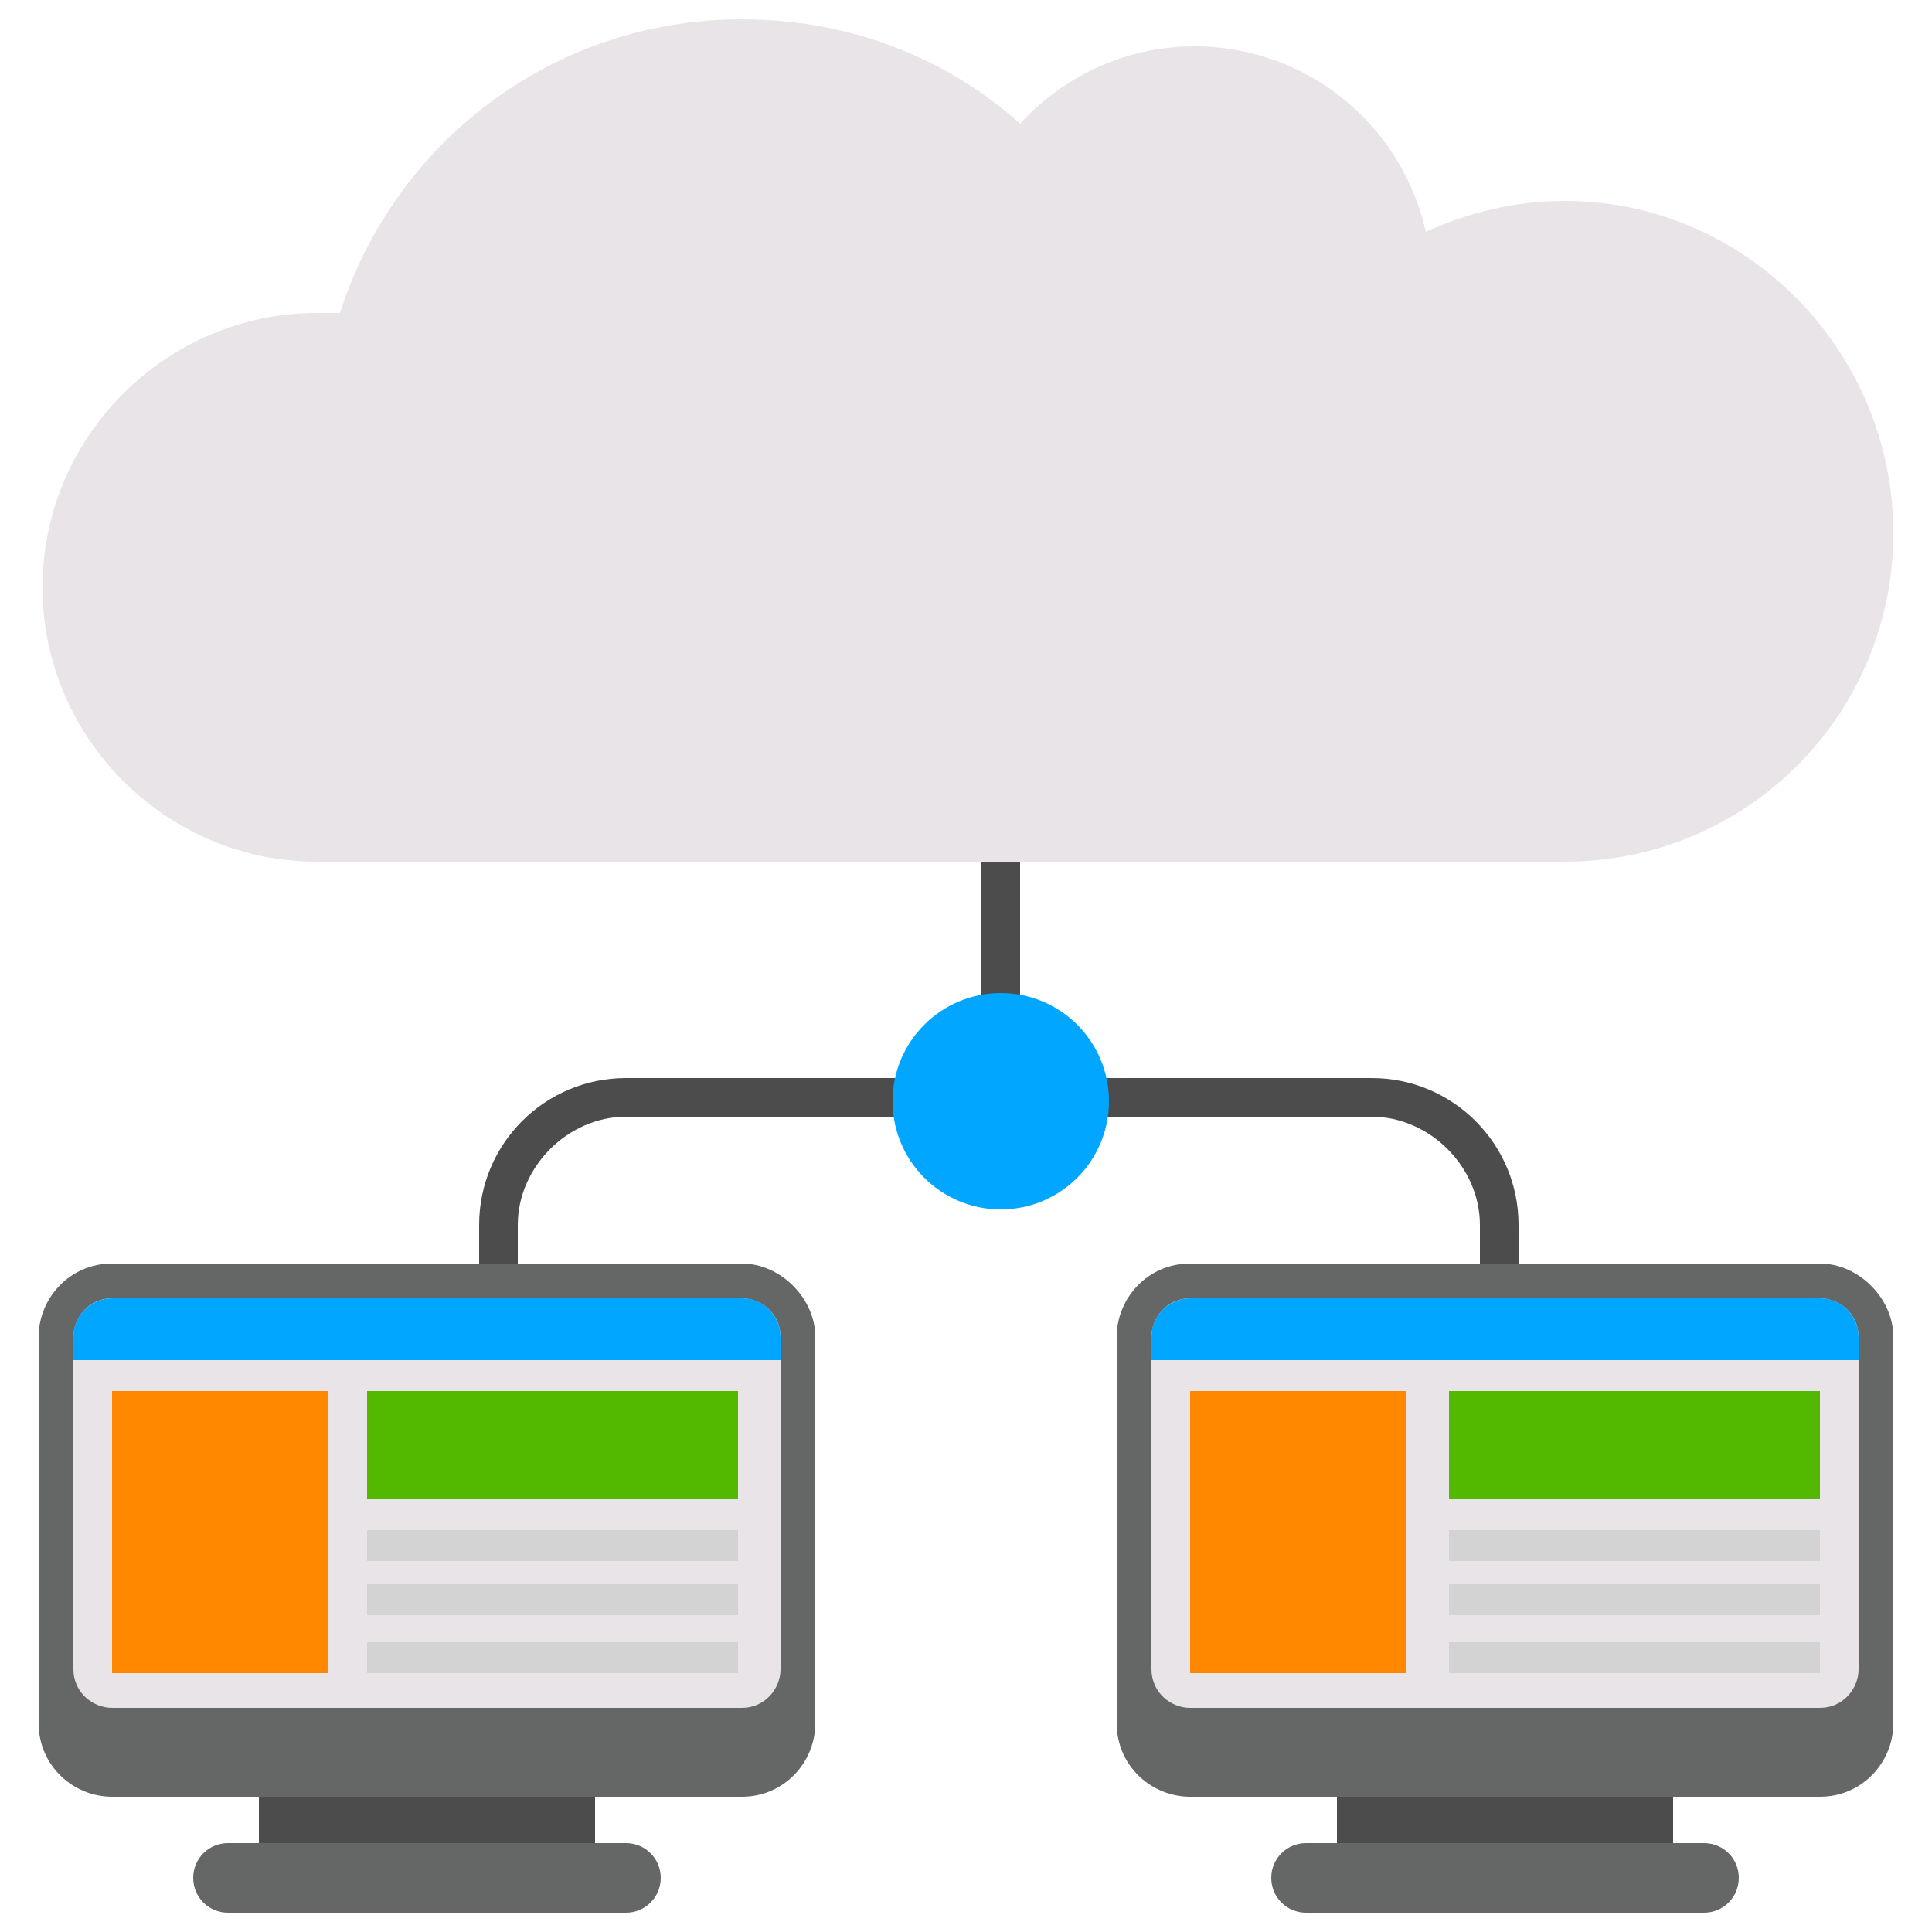 <svg width="44px" height="44px" viewBox="0 0 50 50" id="Layer_1" version="1.1" xml:space="preserve" xmlns="http://www.w3.org/2000/svg" xmlns:xlink="http://www.w3.org/1999/xlink" fill="#000000"><g id="SVGRepo_bgCarrier" stroke-width="0"></g><g id="SVGRepo_tracerCarrier" stroke-linecap="round" stroke-linejoin="round"></g><g id="SVGRepo_iconCarrier"> <style type="text/css"> .st0{fill:#4D4C4D;} .st1{fill:#E8E4E7;} .st2{fill:#00a6ff;} .st3{fill:#656766;} .st4{fill:#ff8800;} .st5{fill:#53b800;} .st6{fill:#D3D3D3;} .st7{fill:#ff8800;} .st8{fill:#53b800;} </style> <g> <g> <rect class="st0" height="10.7" width="1" x="25.4" y="17.5"></rect> </g> <g> <path class="st0" d="M39.3,36.8h-1v-5.1c0-1.5-1.3-2.8-2.8-2.8H16.2c-1.5,0-2.8,1.3-2.8,2.8v5.1h-1v-5.1c0-2.1,1.7-3.8,3.8-3.8 h19.3c2.1,0,3.8,1.7,3.8,3.8V36.8z"></path> </g> <g> <path class="st1" d="M49,13.8c0,4.7-3.8,8.5-8.5,8.5c-4.7,0-30.5,0-32.3,0c-3.9,0-7.1-3.2-7.1-7.1c0-3.9,3.2-7.1,7.1-7.1 c0.2,0,0.4,0,0.6,0c1.4-4.4,5.5-7.6,10.4-7.6c2.8,0,5.3,1,7.2,2.7c1.1-1.2,2.7-2,4.5-2c3,0,5.4,2.1,6,4.8c1.1-0.5,2.3-0.8,3.6-0.8 C45.2,5.2,49,9.1,49,13.8z"></path> </g> <g> <circle class="st2" cx="25.9" cy="28.5" r="2.8"></circle> </g> <g> <g> <g> <rect class="st0" height="1.5" width="8.7" x="6.7" y="46.3"></rect> </g> <g> <path class="st3" d="M16.2,47.7H5.9c-0.5,0-0.9,0.4-0.9,0.9v0c0,0.5,0.4,0.9,0.9,0.9h10.3c0.5,0,0.9-0.4,0.9-0.9v0 C17.1,48.1,16.7,47.7,16.2,47.7z"></path> </g> <g> <path class="st3" d="M19.2,32.7H2.9c-1.1,0-1.9,0.9-1.9,1.9v10c0,1.1,0.9,1.9,1.9,1.9h16.3c1.1,0,1.9-0.9,1.9-1.9v-10 C21.1,33.6,20.2,32.7,19.2,32.7z"></path> </g> </g> <g> <path class="st1" d="M2.9,44.2c-0.5,0-1-0.4-1-1v-8.6c0-0.5,0.4-1,1-1h16.3c0.5,0,1,0.4,1,1v8.6c0,0.5-0.4,1-1,1H2.9z"></path> </g> <g> <path class="st2" d="M20.2,35.2v-0.6c0-0.5-0.4-1-1-1H2.9c-0.5,0-1,0.4-1,1v0.6H20.2z"></path> </g> <g> <rect class="st4" height="7.3" width="5.6" x="2.9" y="36"></rect> </g> <g> <rect class="st5" height="2.8" width="9.6" x="9.5" y="36"></rect> </g> <g> <rect class="st6" height="0.8" width="9.6" x="9.5" y="39.6"></rect> </g> <g> <rect class="st6" height="0.8" width="9.6" x="9.5" y="41"></rect> </g> <g> <rect class="st6" height="0.8" width="9.6" x="9.5" y="42.5"></rect> </g> <g> <g> <rect class="st0" height="1.5" width="8.7" x="34.6" y="46.3"></rect> </g> <g> <path class="st3" d="M44.1,47.7H33.8c-0.5,0-0.9,0.4-0.9,0.9v0c0,0.5,0.4,0.9,0.9,0.9h10.3c0.5,0,0.9-0.4,0.9-0.9v0 C45,48.1,44.6,47.7,44.1,47.7z"></path> </g> <g> <path class="st3" d="M47.1,32.7H30.8c-1.1,0-1.9,0.9-1.9,1.9v10c0,1.1,0.9,1.9,1.9,1.9h16.3c1.1,0,1.9-0.9,1.9-1.9v-10 C49,33.6,48.1,32.7,47.1,32.7z"></path> </g> </g> <g> <path class="st1" d="M30.8,44.2c-0.5,0-1-0.4-1-1v-8.6c0-0.5,0.4-1,1-1h16.3c0.5,0,1,0.4,1,1v8.6c0,0.5-0.4,1-1,1H30.8z"></path> </g> <g> <path class="st2" d="M48.1,35.2v-0.6c0-0.5-0.4-1-1-1H30.8c-0.5,0-1,0.4-1,1v0.6H48.1z"></path> </g> <g> <rect class="st7" height="7.3" width="5.6" x="30.8" y="36"></rect> </g> <g> <rect class="st8" height="2.8" width="9.6" x="37.5" y="36"></rect> </g> <g> <rect class="st6" height="0.8" width="9.6" x="37.5" y="39.6"></rect> </g> <g> <rect class="st6" height="0.8" width="9.6" x="37.5" y="41"></rect> </g> <g> <rect class="st6" height="0.8" width="9.6" x="37.5" y="42.5"></rect> </g> </g> </g> </g></svg>